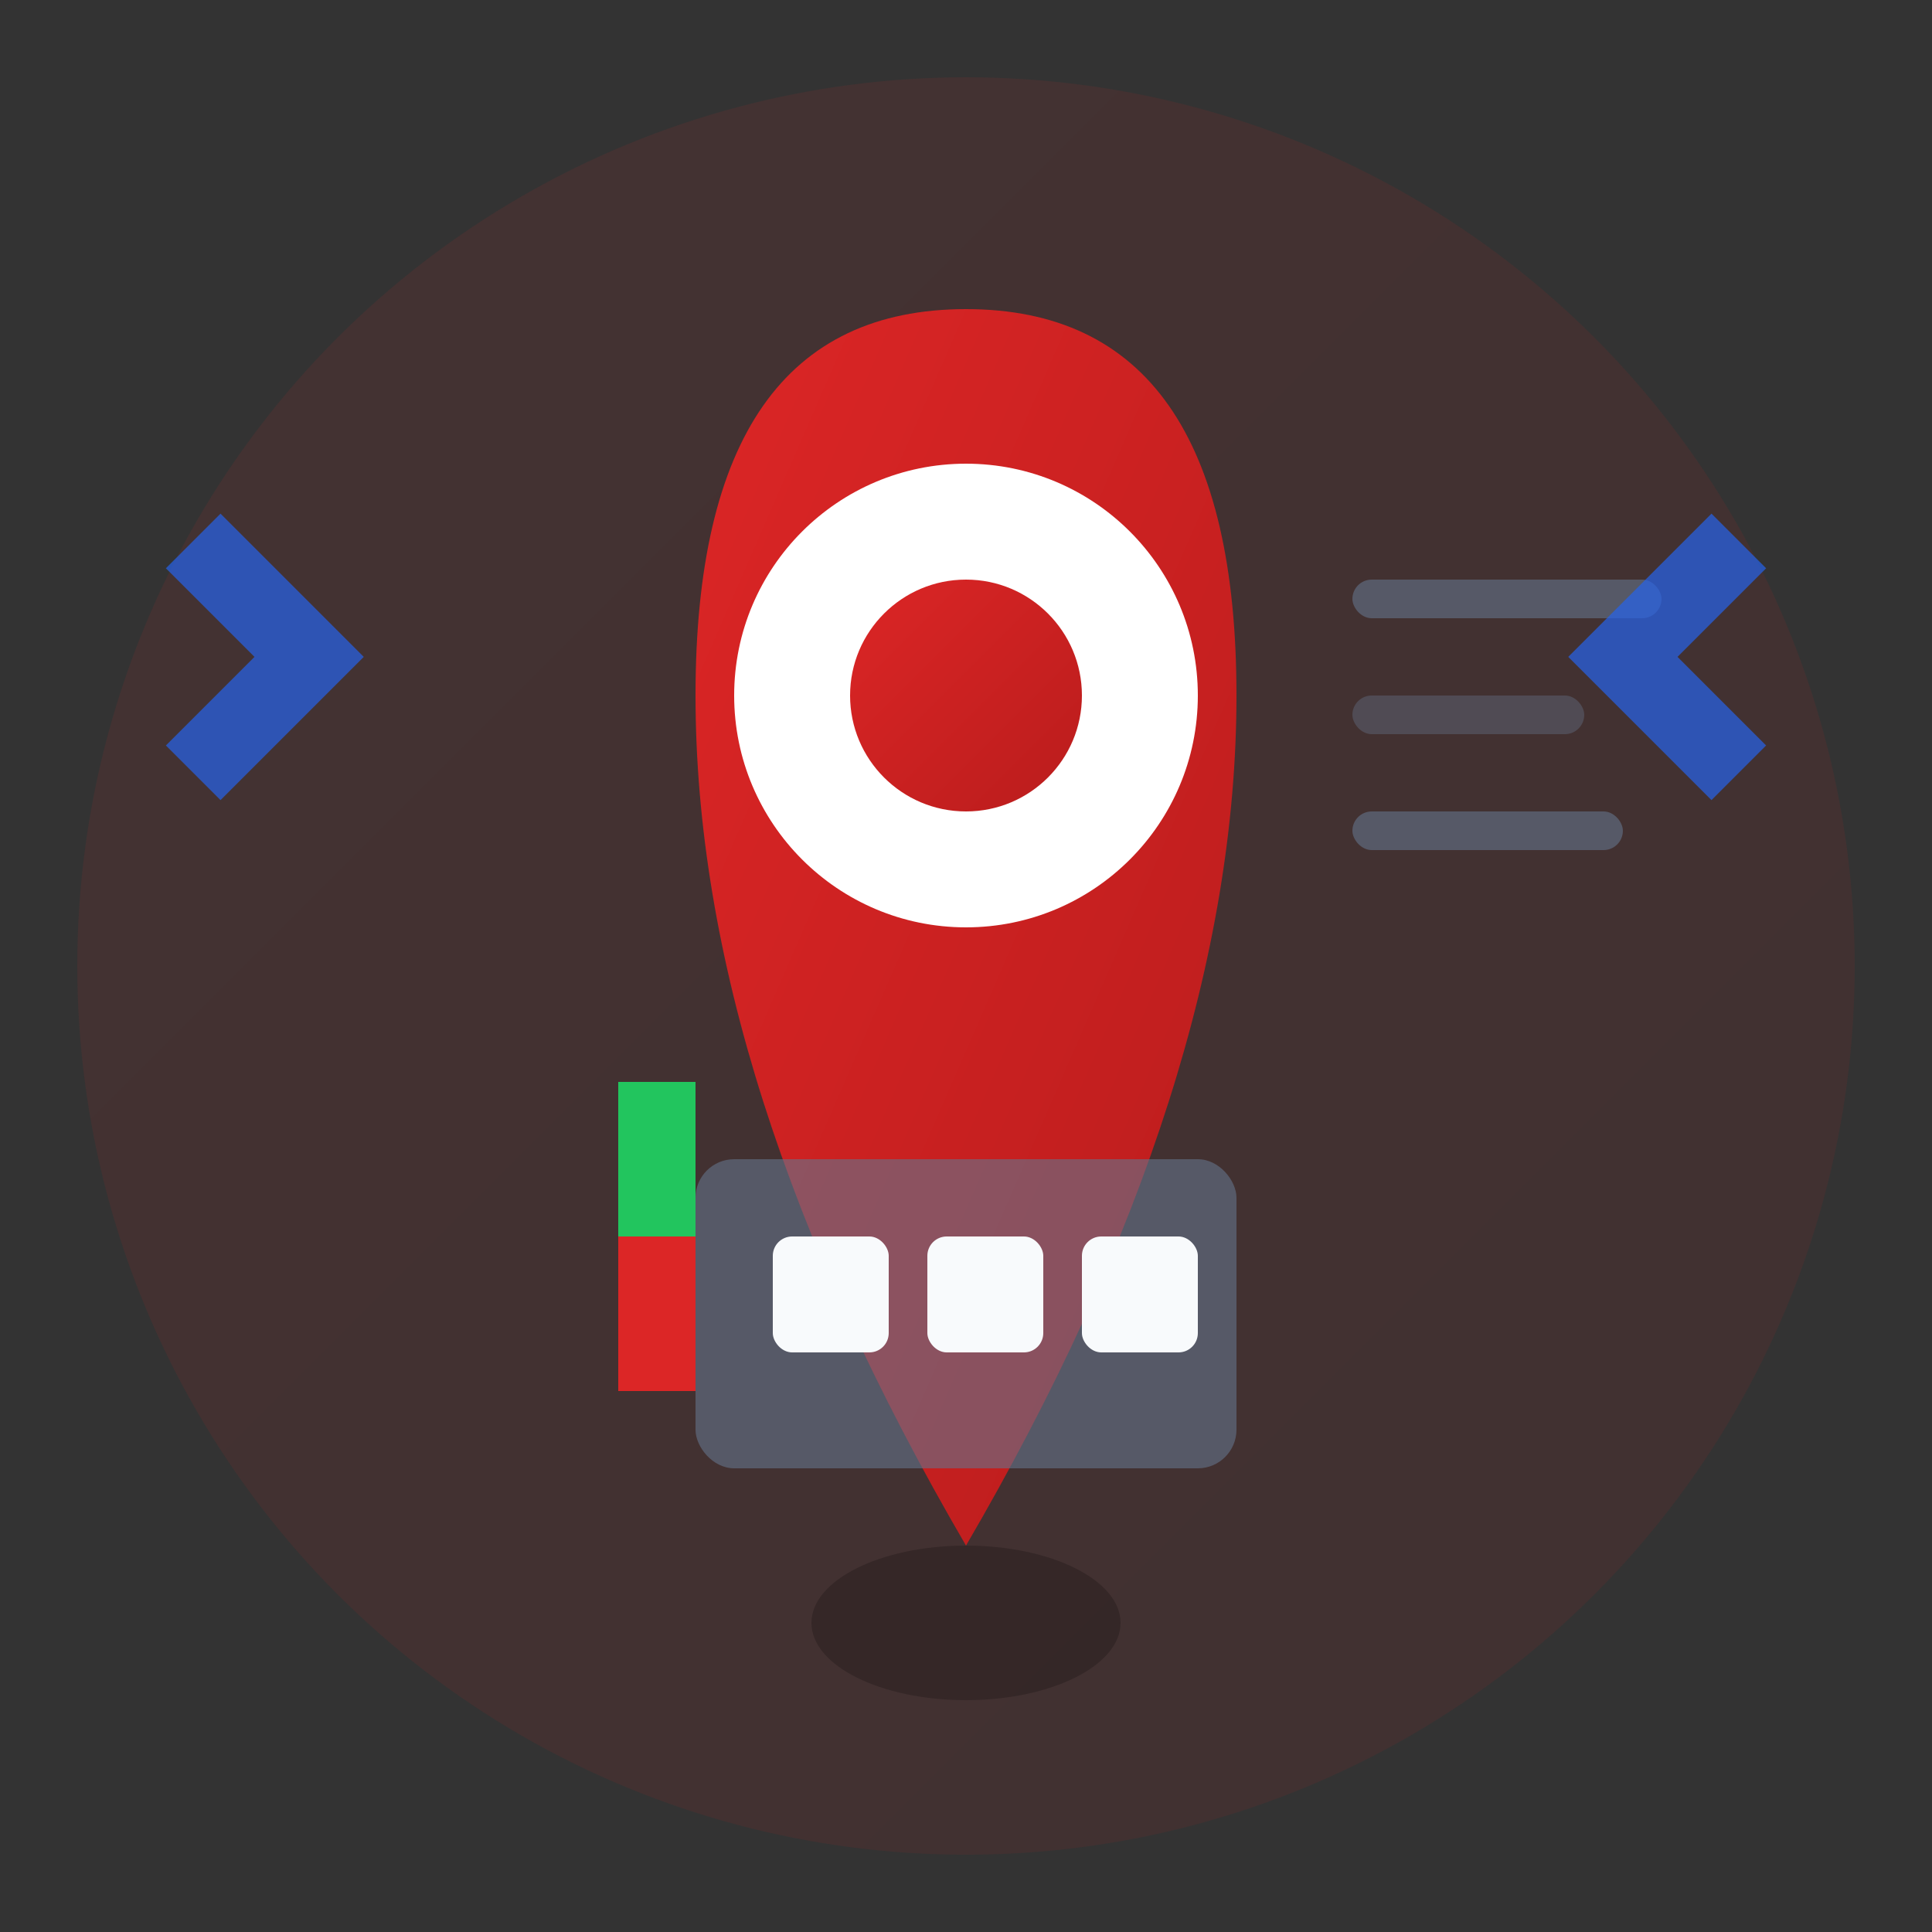 <svg width="50" height="50" viewBox="0 0 50 50" fill="none" xmlns="http://www.w3.org/2000/svg">
  <rect x="0" y="0" width="50" height="50" fill="#333333" stroke="none"/>
  <defs>
    <linearGradient id="locationGradient" x1="0%" y1="0%" x2="100%" y2="100%">
      <stop offset="0%" style="stop-color:#dc2626;stop-opacity:1" />
      <stop offset="100%" style="stop-color:#b91c1c;stop-opacity:1" />
    </linearGradient>
  </defs>
  
  <!-- Background circle -->
  <circle cx="25" cy="25" r="23" fill="url(#locationGradient)" opacity="0.1"/>
  
  <!-- Main location pin -->
  <path d="M25 8 Q18 8 18 18 Q18 28 25 40 Q32 28 32 18 Q32 8 25 8 Z" fill="url(#locationGradient)"/>
  
  <!-- Inner circle of pin -->
  <circle cx="25" cy="18" r="6" fill="white"/>
  <circle cx="25" cy="18" r="3" fill="url(#locationGradient)"/>
  
  <!-- Pin shadow -->
  <ellipse cx="25" cy="42" rx="4" ry="2" fill="#000000" opacity="0.2"/>
  
  <!-- Location details -->
  <!-- Building/office representation -->
  <rect x="18" y="30" width="14" height="8" rx="1" fill="#64748b" opacity="0.6"/>
  <rect x="20" y="32" width="3" height="3" rx="0.5" fill="#f8fafc"/>
  <rect x="24" y="32" width="3" height="3" rx="0.5" fill="#f8fafc"/>
  <rect x="28" y="32" width="3" height="3" rx="0.5" fill="#f8fafc"/>
  
  <!-- Portuguese flag colors accent -->
  <rect x="16" y="28" width="2" height="4" fill="#22c55e"/>
  <rect x="16" y="32" width="2" height="4" fill="#dc2626"/>
  
  <!-- Address lines -->
  <rect x="35" y="15" width="8" height="1" rx="0.5" fill="#64748b" opacity="0.6"/>
  <rect x="35" y="18" width="6" height="1" rx="0.5" fill="#64748b" opacity="0.4"/>
  <rect x="35" y="21" width="7" height="1" rx="0.5" fill="#64748b" opacity="0.6"/>
  
  <!-- Navigation arrows -->
  <path d="M5 20 L8 17 L5 14" stroke="#2563eb" stroke-width="2" fill="none" opacity="0.7"/>
  <path d="M45 14 L42 17 L45 20" stroke="#2563eb" stroke-width="2" fill="none" opacity="0.7"/>
</svg>
